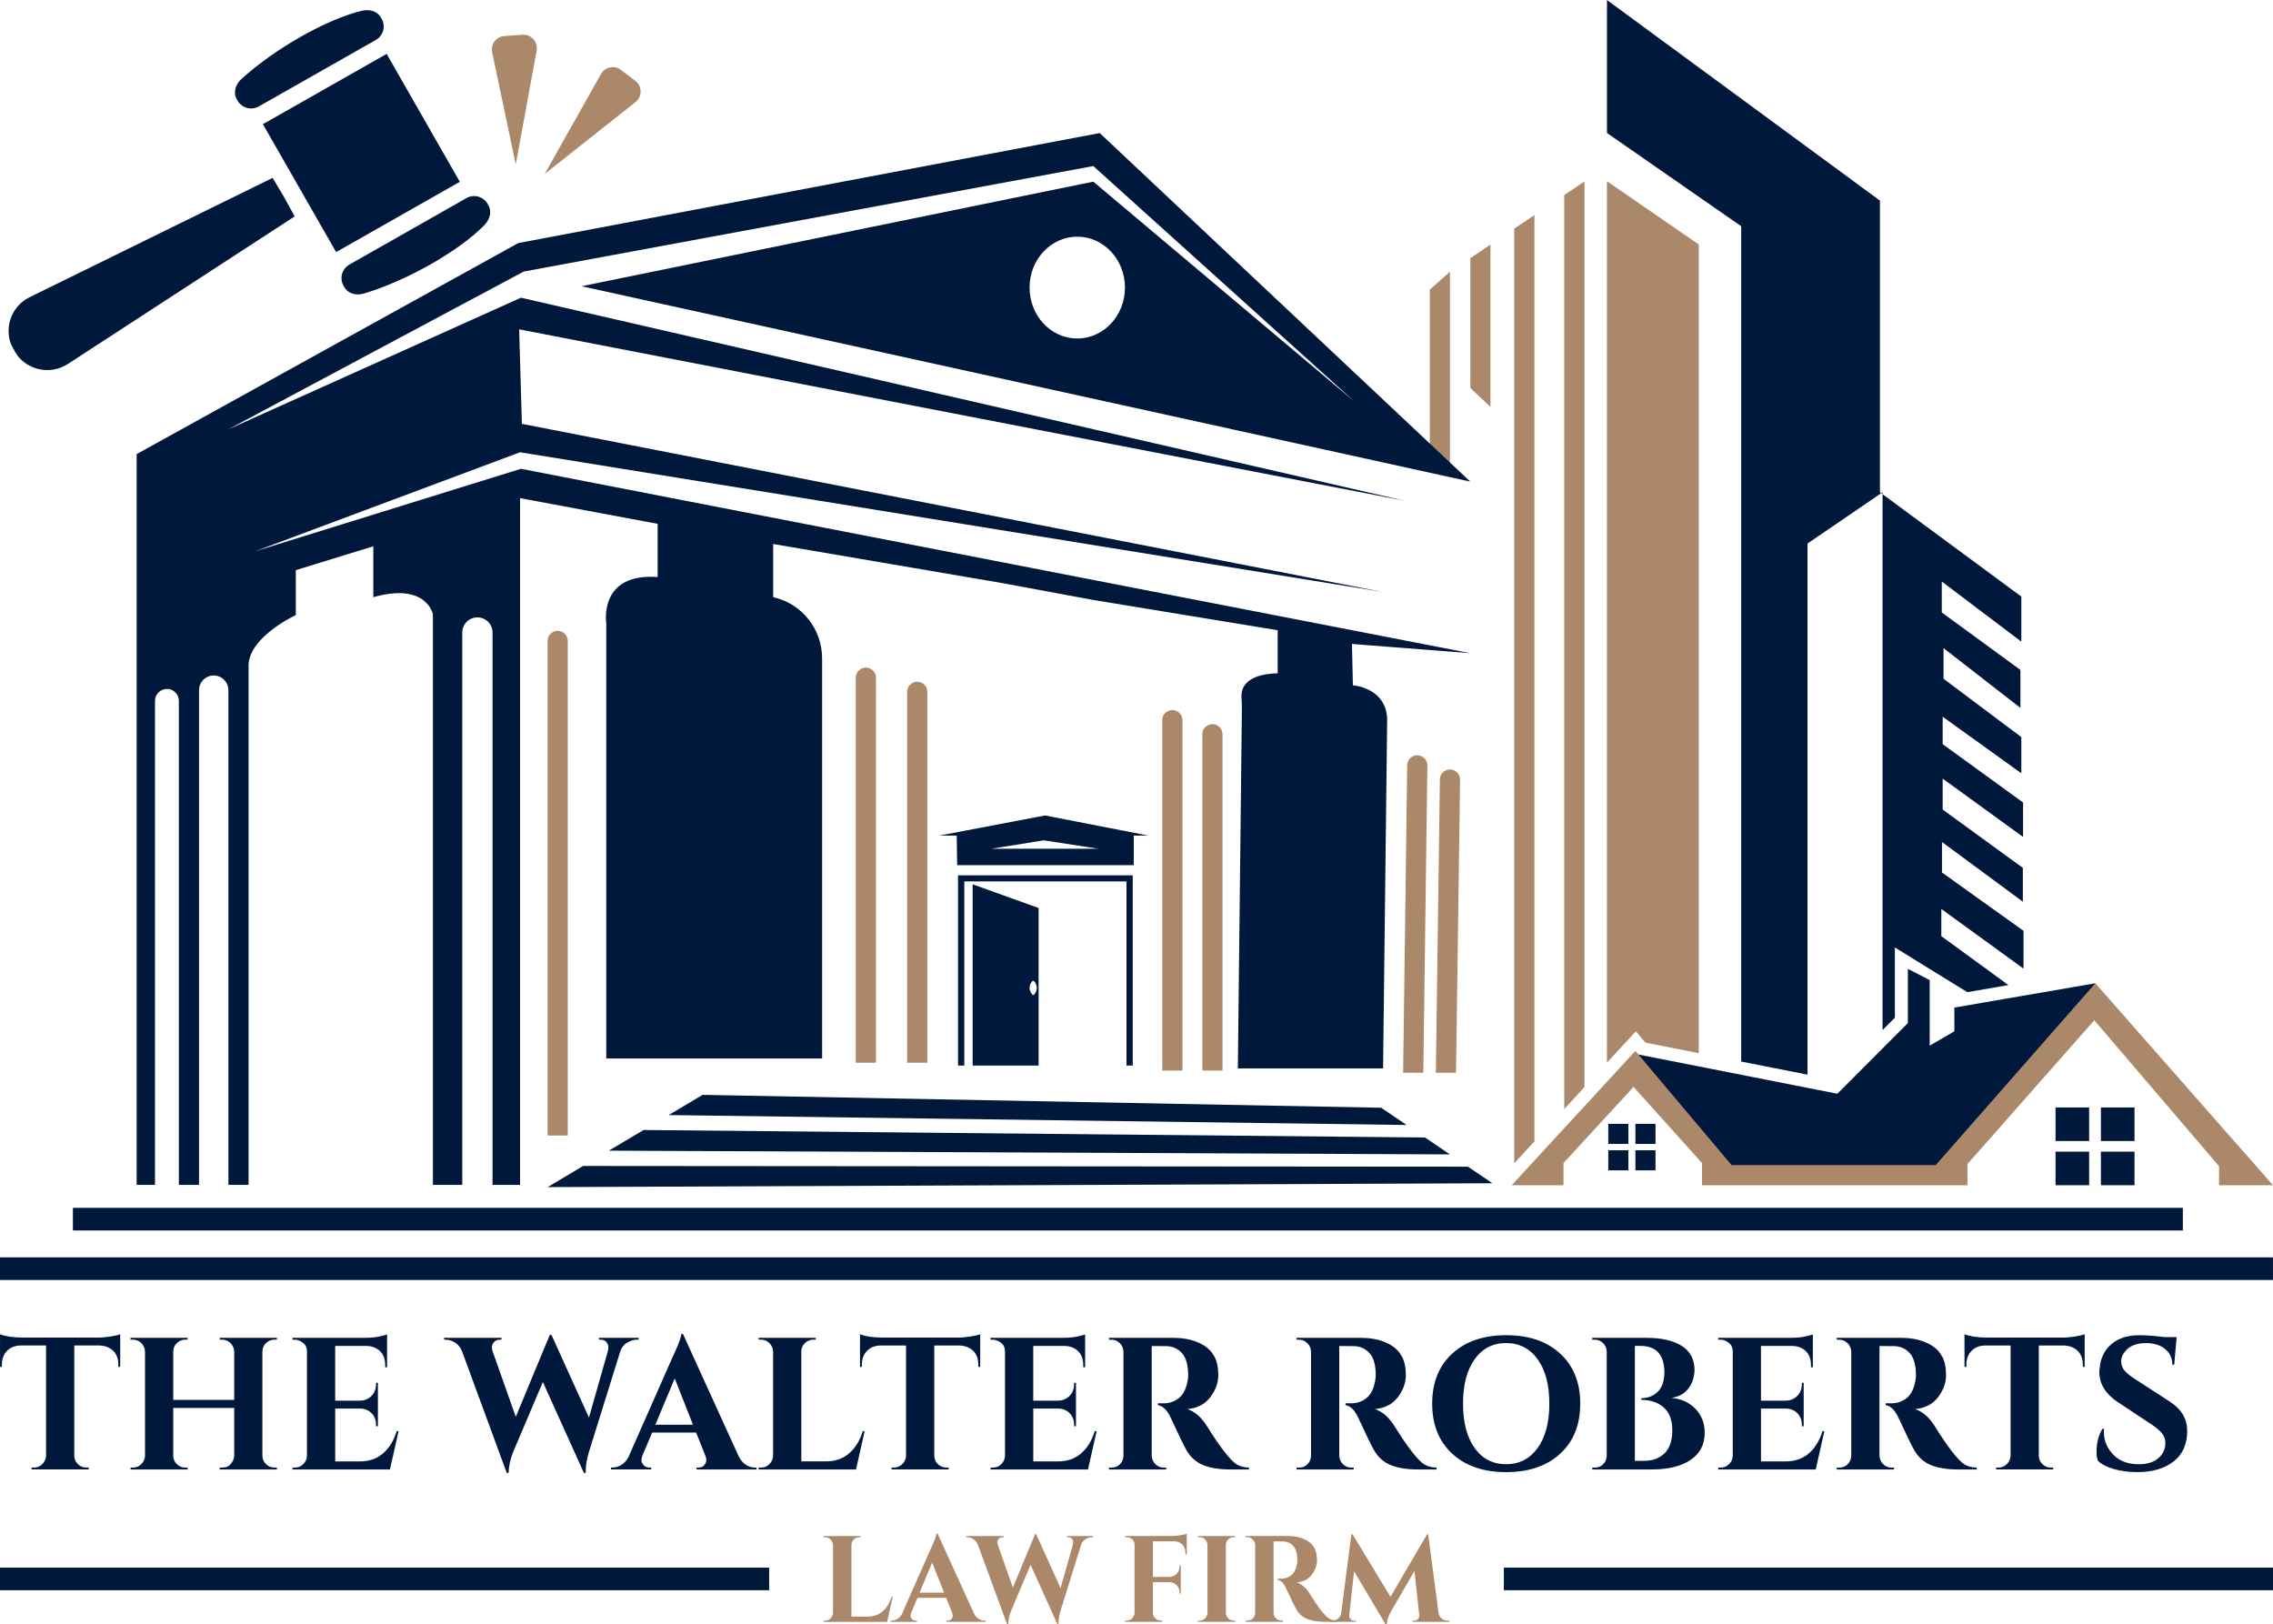 <?xml version="1.0" encoding="UTF-8"?> <svg xmlns="http://www.w3.org/2000/svg" id="Layer_2" data-name="Layer 2" viewBox="0 0 874.79 625.06"><defs><style> .cls-1 { fill: #ac886a; } .cls-1, .cls-2 { stroke-width: 0px; } .cls-2 { fill: #01183d; } </style></defs><g id="Layer_1-2" data-name="Layer 1"><g><path class="cls-2" d="m28.59,517.78v42.49c.05,1.26.52,2.32,1.41,3.18.89.87,1.97,1.3,3.22,1.3h.87l.07.72H12.16v-.72h.94c1.21,0,2.26-.44,3.15-1.3.89-.87,1.39-1.91,1.48-3.11v-42.57H7.96c-2.22.05-3.98.75-5.28,2.1-1.3,1.35-1.95,3.11-1.95,5.28v.87h-.72v-12.59c1.98.82,4.83,1.26,8.54,1.3h29.17c1.49,0,3.12-.15,4.89-.43,1.76-.29,2.98-.58,3.66-.87v12.59h-.72v-.87c0-2.99-1.13-5.11-3.4-6.37-1.06-.62-2.34-.96-3.84-1.01h-9.7Z"></path><path class="cls-2" d="m85.49,564.76c1.26,0,2.22-.31,2.9-.94,1.11-1.11,1.69-2.29,1.74-3.55v-18.46h-23.46v18.39c0,1.25.46,2.33,1.38,3.22s2,1.34,3.26,1.34h.87l.07.72h-22.01v-.72h.94c1.25,0,2.33-.45,3.22-1.34.89-.89,1.36-1.97,1.41-3.22v-40.11c-.05-1.25-.52-2.33-1.41-3.22-.89-.89-1.97-1.34-3.22-1.34h-.94v-.72h22.01l-.07.72h-.87c-1.26,0-2.34.45-3.26,1.34-.92.89-1.38,1.97-1.38,3.22v18.61h23.46v-18.61c-.05-1.25-.52-2.33-1.41-3.22-.89-.89-1.97-1.34-3.22-1.34h-.94v-.72h22.01v.72h-.94c-1.26,0-2.34.45-3.26,1.34-.92.89-1.38,1.97-1.38,3.22v40.11c0,1.25.46,2.33,1.38,3.22.92.89,2,1.34,3.26,1.34h.94v.72h-22.01v-.72h.94Z"></path><path class="cls-2" d="m113.51,564.76c1.25,0,2.33-.45,3.22-1.34.89-.89,1.37-1.97,1.41-3.22v-40.32c-.1-1.26-.46-2.17-1.09-2.75-1.16-1.06-2.34-1.59-3.55-1.59h-.94v-.72h27.73c2.36,0,4.32-.18,5.86-.54,1.54-.36,2.48-.61,2.82-.76v12.67l-.72-.07v-.8c0-2.99-1.11-5.11-3.33-6.37-1.06-.63-2.32-.97-3.76-1.01h-12.16v21.07h9.56c1.78-.05,3.26-.66,4.42-1.85,1.16-1.18,1.74-2.64,1.74-4.38v-.65h.72v16.72h-.72v-.58c0-1.79-.57-3.26-1.7-4.42-1.14-1.16-2.57-1.76-4.31-1.81h-9.7v20.34h9.48c3.52,0,6.48-1.01,8.87-3.04,2.39-2.03,4.16-4.9,5.32-8.62h.72l-3.33,14.77h-37.5v-.72h.94Z"></path><path class="cls-2" d="m245.77,515.54h-.65c-1.21,0-2.42.36-3.66,1.08-1.23.72-2.11,1.76-2.64,3.11l-12.16,39.02c-.82,2.66-1.23,5.12-1.23,7.39v.65h-.72l-15.78-34.96-11.44,26.93c-1.11,2.8-1.69,5.48-1.74,8.04h-.72l-17.3-47.05c-.63-1.4-1.52-2.45-2.68-3.15-1.16-.7-2.34-1.05-3.55-1.05h-.58v-.72h22.08v.72h-.65c-1.01,0-1.77.33-2.28.98-.51.65-.76,1.27-.76,1.84s.1,1.14.29,1.67l8.91,25.19,13.1-31.56.65.07,14.41,31.78,7.24-25.48c.14-.53.22-1.09.22-1.67s-.23-1.19-.69-1.84c-.46-.65-1.22-.98-2.28-.98h-.65v-.72h15.28v.72Z"></path><path class="cls-2" d="m290.51,564.76h.65v.72h-23.09v-.72h.65c1.06,0,1.85-.33,2.35-.98.51-.65.76-1.27.76-1.85s-.12-1.16-.36-1.74l-3.55-8.9h-16.94l-3.76,8.9c-.24.63-.36,1.22-.36,1.77s.26,1.16.8,1.81c.53.65,1.33.98,2.39.98h.58v.72h-15.49v-.72h.65c1.11,0,2.22-.34,3.33-1.01,1.11-.68,2.03-1.69,2.75-3.04l16.72-37.86c2.27-4.78,3.47-7.94,3.62-9.48h.65l21.5,47.2c.72,1.4,1.64,2.45,2.75,3.15,1.11.7,2.25,1.05,3.4,1.05m-38.29-16.5h14.48l-7.02-17.81-7.46,17.81Z"></path><path class="cls-2" d="m292.9,564.76c1.25,0,2.33-.45,3.22-1.34.89-.89,1.36-1.97,1.41-3.22v-40.11c-.05-1.25-.52-2.33-1.41-3.22-.89-.89-1.97-1.34-3.22-1.34h-.94v-.72h22.01l-.07.72h-.87c-1.26,0-2.34.45-3.26,1.34-.92.89-1.38,1.97-1.38,3.22v42.28h9.48c3.52,0,6.48-1.01,8.87-3.04,2.39-2.03,4.16-4.9,5.32-8.62h.72l-3.33,14.77h-37.5v-.72h.94Z"></path><path class="cls-2" d="m359.57,517.78v42.49c.05,1.26.52,2.32,1.41,3.18.89.87,1.97,1.3,3.22,1.3h.87l.07.72h-22.01v-.72h.94c1.21,0,2.26-.44,3.15-1.3.89-.87,1.39-1.91,1.48-3.11v-42.57h-9.77c-2.22.05-3.98.75-5.28,2.1-1.3,1.35-1.95,3.11-1.95,5.28v.87h-.72v-12.59c1.98.82,4.83,1.26,8.54,1.3h29.17c1.49,0,3.12-.15,4.89-.43,1.76-.29,2.98-.58,3.66-.87v12.59h-.72v-.87c0-2.99-1.13-5.11-3.4-6.37-1.06-.62-2.34-.96-3.84-1.01h-9.7Z"></path><path class="cls-2" d="m382.16,564.76c1.25,0,2.33-.45,3.22-1.34.89-.89,1.36-1.97,1.41-3.22v-40.32c-.1-1.26-.46-2.17-1.09-2.75-1.16-1.06-2.34-1.59-3.54-1.59h-.94v-.72h27.73c2.36,0,4.32-.18,5.86-.54,1.54-.36,2.48-.61,2.82-.76v12.67l-.72-.07v-.8c0-2.99-1.11-5.11-3.33-6.37-1.06-.63-2.32-.97-3.76-1.01h-12.16v21.07h9.56c1.78-.05,3.26-.66,4.42-1.85,1.16-1.18,1.74-2.64,1.74-4.38v-.65h.72v16.72h-.72v-.58c0-1.79-.57-3.26-1.7-4.42-1.14-1.16-2.57-1.76-4.31-1.81h-9.7v20.34h9.48c3.52,0,6.48-1.01,8.87-3.04,2.39-2.03,4.16-4.9,5.32-8.62h.72l-3.33,14.77h-37.5v-.72h.94Z"></path><path class="cls-2" d="m446.58,518h-3.33v42.21c.05,1.26.52,2.33,1.41,3.22.89.89,1.97,1.34,3.22,1.34h.94v.72h-22.01v-.72h.94c1.74,0,3.06-.75,3.98-2.24.39-.68.6-1.42.65-2.24v-40.18c-.05-1.25-.52-2.33-1.41-3.22-.89-.89-1.97-1.34-3.22-1.34h-.94v-.72h24.83c4.68,0,8.64,1.01,11.87,3.04,1.64,1.01,2.94,2.43,3.91,4.24.96,1.81,1.45,4.18,1.45,7.09s-1.01,5.73-3.04,8.43c-2.03,2.7-4.97,4.25-8.83,4.63,2.8.92,5.26,3.04,7.39,6.37,5.21,8.35,9.07,13.32,11.58,14.91,1.26.77,2.82,1.18,4.71,1.23v.72h-7.1c-4.2,0-7.68-.55-10.46-1.66-2.78-1.11-4.96-3.07-6.55-5.86-.92-1.59-2.92-5.72-6.01-12.38-1.35-2.94-2.99-4.56-4.92-4.85v-.72h2.24c2.17,0,4.09-.65,5.76-1.95,1.66-1.3,2.79-3.43,3.36-6.37.19-1.01.29-1.81.29-2.39,0-3.96-.8-6.82-2.39-8.58-1.59-1.76-3.64-2.67-6.15-2.72h-2.17Z"></path><path class="cls-2" d="m518.76,518h-3.33v42.21c.05,1.26.52,2.33,1.41,3.22.89.89,1.97,1.34,3.22,1.34h.94v.72h-22.01v-.72h.94c1.74,0,3.06-.75,3.98-2.24.39-.68.6-1.42.65-2.24v-40.18c-.05-1.25-.52-2.33-1.41-3.22-.89-.89-1.97-1.34-3.22-1.34h-.94v-.72h24.83c4.68,0,8.64,1.01,11.87,3.04,1.64,1.01,2.94,2.43,3.91,4.24.96,1.81,1.45,4.18,1.45,7.09s-1.01,5.73-3.04,8.43c-2.03,2.7-4.97,4.25-8.83,4.63,2.8.92,5.26,3.04,7.39,6.37,5.21,8.35,9.07,13.32,11.58,14.91,1.26.77,2.82,1.18,4.71,1.23v.72h-7.1c-4.2,0-7.68-.55-10.46-1.66-2.78-1.11-4.96-3.07-6.55-5.86-.92-1.59-2.92-5.72-6.01-12.38-1.35-2.94-2.99-4.56-4.92-4.85v-.72h2.24c2.17,0,4.09-.65,5.76-1.95,1.66-1.3,2.79-3.43,3.36-6.37.19-1.01.29-1.81.29-2.39,0-3.96-.8-6.82-2.39-8.58-1.59-1.76-3.64-2.67-6.15-2.72h-2.17Z"></path><path class="cls-2" d="m558.9,520.9c5.14-4.73,12.06-7.09,20.78-7.09s15.64,2.36,20.78,7.09c5.14,4.73,7.71,11.15,7.71,19.26s-2.57,14.53-7.71,19.25c-5.14,4.73-12.07,7.1-20.78,7.1s-15.64-2.36-20.78-7.1c-5.14-4.73-7.71-11.15-7.71-19.25s2.57-14.53,7.71-19.26m8.61,36.3c2.97,4.17,7.01,6.26,12.12,6.26s9.17-2.09,12.16-6.26,4.49-9.86,4.49-17.05-1.49-12.87-4.49-17.05c-2.99-4.17-7.05-6.26-12.16-6.26s-9.16,2.09-12.12,6.26c-2.97,4.18-4.45,9.86-4.45,17.05s1.48,12.87,4.45,17.05"></path><path class="cls-2" d="m635.67,565.49h-22.88v-.72h.94c1.74,0,3.06-.75,3.98-2.24.39-.68.6-1.42.65-2.24v-40.25c-.05-1.26-.52-2.32-1.41-3.19-.89-.87-1.97-1.3-3.22-1.3h-.94v-.72h20.99c5.6,0,10.05,1.01,13.36,3.04,3.3,2.03,4.98,5.14,5.03,9.34-.05,2.12-.51,3.98-1.38,5.57-1.59,2.99-4.1,4.7-7.53,5.14,3.71.34,6.78,1.73,9.19,4.16,2.41,2.44,3.62,5.54,3.62,9.3,0,4.54-1.82,8.02-5.47,10.46-3.65,2.44-8.63,3.65-14.95,3.65m4.92-37.35c-.05-6.8-3.14-10.21-9.27-10.21h-2.1v44.23h3.47c3.33,0,5.98-.97,7.96-2.9,1.98-1.93,2.97-4.87,2.97-8.83s-1.11-6.9-3.33-8.83c-2.22-1.93-5.09-2.9-8.61-2.9v-.65c2.51,0,4.61-.81,6.3-2.42,1.69-1.62,2.56-4.12,2.6-7.49"></path><path class="cls-2" d="m662.24,564.76c1.25,0,2.33-.45,3.22-1.34.89-.89,1.36-1.97,1.41-3.22v-40.32c-.1-1.26-.46-2.17-1.09-2.75-1.16-1.06-2.34-1.59-3.55-1.59h-.94v-.72h27.73c2.36,0,4.32-.18,5.86-.54,1.54-.36,2.48-.61,2.82-.76v12.67l-.72-.07v-.8c0-2.99-1.11-5.11-3.33-6.37-1.06-.63-2.32-.97-3.76-1.01h-12.16v21.07h9.56c1.78-.05,3.26-.66,4.42-1.85,1.16-1.18,1.74-2.64,1.74-4.38v-.65h.72v16.72h-.72v-.58c0-1.79-.57-3.26-1.7-4.42-1.14-1.16-2.57-1.76-4.31-1.81h-9.7v20.34h9.48c3.52,0,6.48-1.01,8.87-3.04,2.39-2.03,4.16-4.9,5.32-8.62h.72l-3.33,14.77h-37.5v-.72h.94Z"></path><path class="cls-2" d="m726.67,518h-3.33v42.21c.05,1.26.52,2.33,1.41,3.22.89.89,1.97,1.34,3.22,1.34h.94v.72h-22.01v-.72h.94c1.74,0,3.06-.75,3.98-2.24.39-.68.6-1.42.65-2.24v-40.18c-.05-1.25-.52-2.33-1.41-3.22-.89-.89-1.97-1.34-3.22-1.34h-.94v-.72h24.83c4.68,0,8.64,1.01,11.87,3.04,1.64,1.01,2.94,2.43,3.91,4.24.96,1.81,1.45,4.18,1.45,7.09s-1.01,5.73-3.04,8.43c-2.03,2.7-4.97,4.25-8.83,4.63,2.8.92,5.26,3.04,7.39,6.37,5.21,8.35,9.07,13.32,11.58,14.91,1.26.77,2.82,1.18,4.71,1.23v.72h-7.1c-4.2,0-7.68-.55-10.46-1.66-2.78-1.11-4.96-3.07-6.55-5.86-.92-1.59-2.92-5.72-6.01-12.38-1.35-2.94-2.99-4.56-4.92-4.85v-.72h2.24c2.17,0,4.09-.65,5.76-1.95,1.66-1.3,2.79-3.43,3.36-6.37.19-1.01.29-1.81.29-2.39,0-3.96-.8-6.82-2.39-8.58-1.59-1.76-3.64-2.67-6.15-2.72h-2.17Z"></path><path class="cls-2" d="m784.66,517.78v42.49c.05,1.26.52,2.32,1.41,3.18.89.87,1.97,1.3,3.22,1.3h.87l.07.72h-22.01v-.72h.94c1.21,0,2.26-.44,3.15-1.3.89-.87,1.39-1.91,1.48-3.11v-42.57h-9.77c-2.22.05-3.98.75-5.29,2.1-1.3,1.35-1.95,3.11-1.95,5.28v.87h-.72v-12.59c1.98.82,4.83,1.26,8.54,1.3h29.17c1.49,0,3.12-.15,4.89-.43,1.76-.29,2.98-.58,3.65-.87v12.59h-.72v-.87c0-2.99-1.13-5.11-3.4-6.37-1.06-.62-2.34-.96-3.84-1.01h-9.7Z"></path><path class="cls-2" d="m806.88,558.76c0-3.47.75-6.44,2.24-8.9h.65c-.05.39-.07.77-.07,1.16,0,3.33,1.2,6.24,3.58,8.72,2.39,2.48,5.66,3.73,9.81,3.73,3.23,0,5.75-.77,7.56-2.32,1.81-1.54,2.71-3.5,2.71-5.86,0-1.4-.45-2.65-1.34-3.76-.89-1.11-2.38-2.34-4.45-3.69l-12.6-8.33c-4.68-3.14-7.02-7-7.02-11.58,0-.48.05-.96.15-1.45.29-3.81,1.77-6.88,4.45-9.19,2.68-2.32,6.26-3.47,10.75-3.47,2.66,0,5.94.24,9.85.72h4.56l-.94,10.64h-.72c0-2.51-.93-4.53-2.79-6.05-1.86-1.52-4.33-2.28-7.42-2.28-3.76,0-6.49,1.16-8.18,3.47-.87,1.11-1.3,2.22-1.3,3.33s.22,2.05.65,2.82c.68,1.26,2.15,2.61,4.42,4.05l13.83,8.98c4.34,2.85,6.51,6.56,6.51,11.15,0,5.11-1.75,9.04-5.25,11.76-3.5,2.73-8.14,4.09-13.94,4.09-3.28,0-6.31-.4-9.08-1.19-2.78-.8-4.82-1.87-6.12-3.22-.34-.92-.51-2.03-.51-3.33"></path><rect class="cls-2" x="28.06" y="464.8" width="812.03" height="8.71"></rect><rect class="cls-2" x="0" y="483.86" width="874.78" height="8.71"></rect><path class="cls-1" d="m317.57,623.65c.82,0,1.52-.29,2.1-.87.58-.58.89-1.28.92-2.1v-26.14c-.03-.82-.34-1.52-.92-2.1-.58-.58-1.28-.87-2.1-.87h-.61v-.47h14.34l-.05.47h-.56c-.82,0-1.53.29-2.12.87-.6.58-.89,1.28-.89,2.1v27.56h6.18c2.3,0,4.22-.66,5.78-1.98,1.56-1.32,2.71-3.19,3.47-5.62h.47l-2.17,9.63h-24.45v-.47h.61Z"></path><path class="cls-1" d="m378.87,623.65h.42v.47h-15.05v-.47h.43c.69,0,1.2-.21,1.53-.64s.49-.83.49-1.2-.08-.75-.23-1.13l-2.31-5.8h-11.04l-2.45,5.8c-.16.41-.24.8-.24,1.16s.17.75.52,1.18c.35.42.86.64,1.56.64h.38v.47h-10.1v-.47h.42c.72,0,1.45-.22,2.17-.66.72-.44,1.32-1.1,1.79-1.98l10.9-24.68c1.48-3.11,2.26-5.17,2.36-6.18h.42l14.02,30.77c.47.91,1.07,1.6,1.79,2.05.72.46,1.46.68,2.22.68m-24.96-10.76h9.44l-4.58-11.61-4.86,11.61Z"></path><path class="cls-1" d="m420.64,591.56h-.42c-.79,0-1.58.24-2.38.71-.8.47-1.38,1.15-1.72,2.03l-7.93,25.44c-.54,1.73-.8,3.33-.8,4.81v.42h-.47l-10.29-22.79-7.46,17.56c-.72,1.82-1.1,3.57-1.13,5.24h-.47l-11.28-30.67c-.41-.91-.99-1.59-1.75-2.05-.75-.46-1.53-.68-2.31-.68h-.38v-.47h14.39v.47h-.43c-.66,0-1.16.21-1.49.64-.33.42-.49.83-.49,1.2s.06.74.19,1.09l5.8,16.42,8.54-20.58.42.05,9.39,20.72,4.72-16.61c.09-.35.14-.71.14-1.09s-.15-.78-.45-1.2c-.3-.43-.79-.64-1.48-.64h-.42v-.47h9.96v.47Z"></path><path class="cls-1" d="m443.72,593.11v13.73h6.23c1.16-.03,2.12-.43,2.88-1.18.75-.76,1.13-1.72,1.13-2.88v-.42h.47v10.9h-.47v-.38c0-1.16-.37-2.12-1.11-2.88-.74-.75-1.67-1.15-2.81-1.18h-6.32v11.84c0,.82.3,1.52.9,2.1.6.58,1.31.87,2.12.87h.56l.05.47h-14.34v-.47h.61c.82,0,1.52-.29,2.1-.87.58-.58.89-1.28.92-2.1v-26.29c0-1.1-.52-1.92-1.56-2.45-.44-.25-.93-.38-1.46-.38h-.61v-.47h18.07c.98,0,2.05-.09,3.21-.28,1.16-.19,1.98-.38,2.45-.57v7.98h-.47v-.47c0-1.38-.4-2.49-1.2-3.33-.8-.83-1.9-1.27-3.28-1.3h-8.07Z"></path><path class="cls-1" d="m461.69,623.65c.82,0,1.52-.29,2.1-.87.58-.58.89-1.28.92-2.1v-26.19c-.03-.82-.34-1.51-.92-2.08-.58-.57-1.28-.85-2.1-.85h-.61v-.47h14.35l-.05.47h-.57c-.82,0-1.53.28-2.12.85-.6.57-.9,1.26-.9,2.08v26.19c0,.82.3,1.52.9,2.1.6.58,1.31.87,2.12.87h.57l.05.47h-14.35v-.47h.61Z"></path><path class="cls-1" d="m492.32,593.16h-2.17v27.51c.03.82.33,1.52.92,2.1.58.58,1.28.87,2.1.87h.61v.47h-14.34v-.47h.61c1.13,0,2-.49,2.6-1.46.25-.44.39-.93.42-1.46v-26.19c-.03-.82-.34-1.52-.92-2.1-.58-.58-1.28-.87-2.1-.87h-.61v-.47h16.19c3.05,0,5.63.66,7.74,1.98,1.07.66,1.92,1.58,2.55,2.76.63,1.18.94,2.72.94,4.62s-.66,3.74-1.98,5.5c-1.32,1.76-3.24,2.77-5.76,3.02,1.82.6,3.43,1.98,4.81,4.15,3.4,5.44,5.91,8.68,7.55,9.72.82.5,1.84.77,3.07.8v.47h-4.62c-2.74,0-5.01-.36-6.82-1.08-1.81-.72-3.23-2-4.27-3.82-.6-1.04-1.9-3.73-3.92-8.07-.88-1.92-1.95-2.97-3.21-3.16v-.47h1.46c1.42,0,2.67-.42,3.75-1.27,1.08-.85,1.82-2.23,2.19-4.15.12-.66.19-1.18.19-1.56,0-2.58-.52-4.44-1.56-5.59-1.04-1.15-2.38-1.74-4.01-1.77h-1.42Z"></path><path class="cls-1" d="m557.07,623.65h.76v.47h-14.16v-.43h.71c.53-.03.99-.25,1.37-.66.38-.41.54-.87.47-1.37l-1.84-17.13-8.87,15.29c-1.16,1.95-1.76,3.7-1.79,5.24h-.47l-12.13-20.39-1.84,16.99c-.06.5.09.96.47,1.39.38.43.83.64,1.37.64h.71v.43h-9.86v-.47h.76c.88,0,1.64-.27,2.29-.8.65-.53,1.03-1.26,1.16-2.17l3.92-30.25h.43l14.63,24.07,14.06-24.07h.42l4.01,30.25c.16.91.56,1.64,1.2,2.17.64.54,1.39.8,2.24.8"></path><rect class="cls-2" x="0" y="603.25" width="296.01" height="8.71"></rect><rect class="cls-2" x="578.78" y="603.25" width="296.01" height="8.71"></rect><polygon class="cls-1" points="573.62 94.13 573.62 156.58 565.87 149.28 565.87 99.34 573.62 94.13"></polygon><polygon class="cls-1" points="558.03 104.6 558.03 180.06 550.28 180.06 550.28 111.43 558.03 104.6"></polygon><polygon class="cls-1" points="653.79 94.08 653.79 405.28 633.26 401.23 629.57 396.86 618.46 408.92 618.46 69.73 653.79 94.08"></polygon><polyline class="cls-2" points="729.26 364.61 729.26 391.64 724.52 396.39 724.52 190.18 777.93 229.57 777.93 246.92 747.32 223.78 747.32 235.69 777.58 257.8 777.58 272.41 747.99 249.42 747.99 261.2 777.93 283.65 777.93 297.58 747.66 275.81 747.66 286.37 778.6 308.81 778.6 322.07 747.66 299.63 747.66 311.53 778.52 333.98 778.52 346.99 747.39 324.02 747.39 335.76 778.77 358.2 778.77 372.75 747.14 349.79 747.14 360.25 772.96 379.08 757.14 381.81"></polyline><polygon class="cls-2" points="670.12 87.06 618.46 51.17 618.46 0 723.52 77.2 723.52 189.44 724 189.8 695.63 209.17 695.63 413.54 670.12 408.51 670.12 87.06"></polygon><polygon class="cls-2" points="724.53 189.45 724.53 190.19 724.01 189.81 724.53 189.45"></polygon><polygon class="cls-2" points="101.18 47.78 148.8 20.74 176.97 69.96 129.36 97.01 101.18 47.78"></polygon><path class="cls-2" d="m99.63,40.95c-2.89,1.64-6.57.64-8.22-2.25l-.24-.42c-1.54-2.68-.54-5.79,1.75-7.87,13.13-11.94,32.7-22.89,46.07-26.21,2.97-.74,6.09-.11,7.6,2.54l.3.52c1.63,2.85.64,6.48-2.22,8.1l-45.04,25.59Z"></path><path class="cls-2" d="m134.47,101.82c-2.89,1.64-3.89,5.31-2.24,8.19l.24.42c1.54,2.69,4.72,3.41,7.69,2.51,17-5.17,36.43-16.38,46.11-26.15,2.15-2.17,3.19-5.16,1.68-7.81l-.3-.53c-1.63-2.85-5.27-3.84-8.13-2.22l-45.04,25.58Z"></path><path class="cls-2" d="m5.51,134.74c-.62-.56-.69-1.46-1.21-2.12-1.17-2.99-1.32-6.31-.38-9.43,1.14-3.8,3.79-6.97,7.34-8.76l93.67-45.98,4.36,7.34,4.12,7.48-87.43,56.89c-3.36,2.13-7.44,2.79-11.31,1.83-3.17-.78-5.96-2.6-7.95-5.13-.31-.78-1.05-1.3-1.21-2.12"></path><path class="cls-1" d="m198.5,63.32l-9.09-43.2c-.65-3.08,1.57-6.02,4.71-6.25l6.93-.5c3.39-.24,6.09,2.77,5.48,6.11l-8.03,43.83Z"></path><path class="cls-1" d="m209.63,66.94l21.66-38.46c1.54-2.74,5.15-3.49,7.66-1.59l5.54,4.19c2.71,2.05,2.75,6.1.09,8.21l-34.95,27.65Z"></path><polygon class="cls-1" points="590.54 82.77 590.54 439.23 582.77 447.66 582.77 87.98 590.54 82.77"></polygon><polygon class="cls-1" points="609.79 69.84 609.79 418.33 602.02 426.77 602.02 75.05 609.79 69.84"></polygon><path class="cls-2" d="m200.5,180.4l-102.37,31.77,102.02-38.13,331.47,53.66-330.77-64.6-1.05-36.36,340.99,66.01L200.5,114.56l-112.6,50.65,113.66-60.71,219.21-40.6,100.62,90.72-100.62-84.72-196.97,40.25,342.06,75.19-7.83-7.36-7.76-7.3-127.03-119.48-223.8,42.35L52.59,174.75v281.22h7.06v-186.27c0-1.27.52-2.42,1.35-3.24.83-.83,1.97-1.34,3.25-1.34,2.52,0,4.58,2.04,4.58,4.58v186.27h7.77v-190.38c0-1.56.63-2.98,1.66-4,1.02-1.02,2.43-1.65,3.99-1.65,3.11,0,5.65,2.52,5.65,5.65v190.38h7.76v-200.21c.53-10.94,18.18-19.06,18.18-19.06v-17.3l29.83-9.18v19.59c20.47-5.82,22.94,6.53,22.94,6.53v219.63h11.3v-212.57c0-1.61.65-3.07,1.7-4.12,1.05-1.05,2.51-1.7,4.12-1.7,3.22,0,5.83,2.6,5.83,5.82v212.57h10.59V191.69l52.95,9.89v20.47c-22.82-1.64-19.77,17.64-19.77,17.64v167.63h83.07v-153.97c0-11.15-7.63-20.91-18.48-23.46-.23-.05-.35-.08-.35-.08v-20.47l88.25,15.06,34.95,6.48,70.96,11.64v16.59c-13.03.28-14.09,6.44-13.94,9.07.08,1.43.17,2.86.17,4.29l-1.56,138.68h55.89l1.56-132.86c.7-13.65-13.17-14.59-13.17-14.59l-.36-15.89,45.54,3.54-365.36-70.95Zm214.1-50.14c-10.14,0-18.36-8.76-18.36-19.59s8.22-19.59,18.36-19.59,18.35,8.77,18.35,19.59-8.22,19.59-18.35,19.59"></path><path class="cls-1" d="m210.74,436.97v-190.32c0-2.7,2.68-4.57,5.21-3.65,1.53.56,2.56,2.02,2.56,3.65v190.32h-7.77Z"></path><path class="cls-1" d="m329.35,408.97v-148.17c0-2.69,2.68-4.57,5.21-3.65,1.53.56,2.56,2.02,2.56,3.65v148.17h-7.77Z"></path><path class="cls-1" d="m349.12,408.97v-142.73c0-2.69,2.68-4.57,5.21-3.65,1.53.56,2.56,2.02,2.56,3.65v142.73h-7.77Z"></path><path class="cls-1" d="m447.31,411.97v-134.84c0-2.69,2.68-4.57,5.21-3.65,1.54.56,2.56,2.02,2.56,3.65v134.84h-7.77Z"></path><path class="cls-1" d="m540.01,412.8l1.56-118.25c0-2.7,2.68-4.57,5.21-3.65,1.54.56,2.56,2.02,2.56,3.65l-1.56,118.25h-7.77Z"></path><path class="cls-1" d="m462.73,411.97v-129.4c0-2.69,2.68-4.57,5.21-3.65,1.54.56,2.56,2.02,2.56,3.65v129.4h-7.77Z"></path><path class="cls-1" d="m552.6,412.8l1.56-112.81c0-2.7,2.68-4.57,5.21-3.65,1.54.56,2.56,2.02,2.56,3.65l-1.56,112.81h-7.77Z"></path><polygon class="cls-2" points="435.95 336.84 435.95 410.05 433.54 410.05 433.54 339.18 371.13 339.18 371.13 410.05 368.71 410.05 368.71 336.84 435.95 336.84"></polygon><path class="cls-2" d="m374.34,340.3v69.75h25.38v-60.63l-25.38-9.12Zm23.31,42.62c-.36,0-1.4-1.23-1.4-2.75s1.04-2.76,1.4-2.76,1.36,1.24,1.36,2.76-1,2.75-1.36,2.75"></path><polygon class="cls-2" points="574.37 455.34 210.74 456.83 224.42 448.69 564.97 448.96 574.37 455.34"></polygon><polygon class="cls-2" points="558.02 444.24 234.32 442.8 247.69 434.85 548.43 437.73 558.02 444.24"></polygon><polygon class="cls-2" points="541.34 432.92 257.35 429.1 270.42 421.32 531.55 426.28 541.34 432.92"></polygon><path class="cls-2" d="m402.2,313.81l-40.78,7.75h6.79l.16,11.38h67.97v-11.38h5.69l-39.84-7.75Zm-20.7,12.81l20.23-3.24,21.02,3.24h-41.25Z"></path><polygon class="cls-2" points="806.42 378.38 801.54 393.71 778.6 418.84 776.99 420.6 770.56 427.65 747.55 452.85 670.12 451.85 662.91 451.76 653.79 441.64 642.14 428.72 641.02 427.48 627.57 412.56 630.57 405.81 630.57 405.8 638.41 407.35 653.79 410.38 670.12 413.6 695.63 418.63 707.13 420.9 724.52 403.47 734.26 393.71 734.26 372.82 742.67 377.16 742.67 402.39 752.16 396.86 752.16 387.74 762.76 385.91 778.27 383.24 798.58 379.73 806.42 378.38"></polygon><polygon class="cls-1" points="854.03 456.1 854.03 448.78 806.83 393.58 806.01 392.62 773.39 429.59 757.18 447.96 757.18 456.1 655.04 456.1 655.04 447.56 653.79 446.17 642.14 433.22 636.98 427.48 628.69 418.26 627.32 419.75 620.21 427.48 618.46 429.38 613.96 434.27 609.79 438.8 602.02 447.24 601.73 447.56 601.73 456.1 581.79 456.1 582.77 455.04 590.54 446.6 602.02 434.14 609.79 425.71 618.46 416.3 622.3 412.13 629.4 404.42 630.57 405.8 630.57 405.81 653.79 433.36 666.44 448.37 744.97 448.37 765.94 424.49 772.26 417.28 778.6 410.07 806.42 378.38 810.27 382.76 874.78 456.1 854.03 456.1"></polygon><rect class="cls-2" x="618.96" y="432.48" width="7.73" height="7.73"></rect><rect class="cls-2" x="618.96" y="442.65" width="7.73" height="7.73"></rect><rect class="cls-2" x="629.41" y="432.48" width="7.73" height="7.73"></rect><rect class="cls-2" x="629.41" y="442.65" width="7.73" height="7.73"></rect><rect class="cls-2" x="791.1" y="426.17" width="12.93" height="12.92"></rect><rect class="cls-2" x="791.1" y="443.18" width="12.93" height="12.92"></rect><rect class="cls-2" x="808.56" y="426.17" width="12.93" height="12.92"></rect><rect class="cls-2" x="808.56" y="443.18" width="12.93" height="12.92"></rect></g></g></svg> 